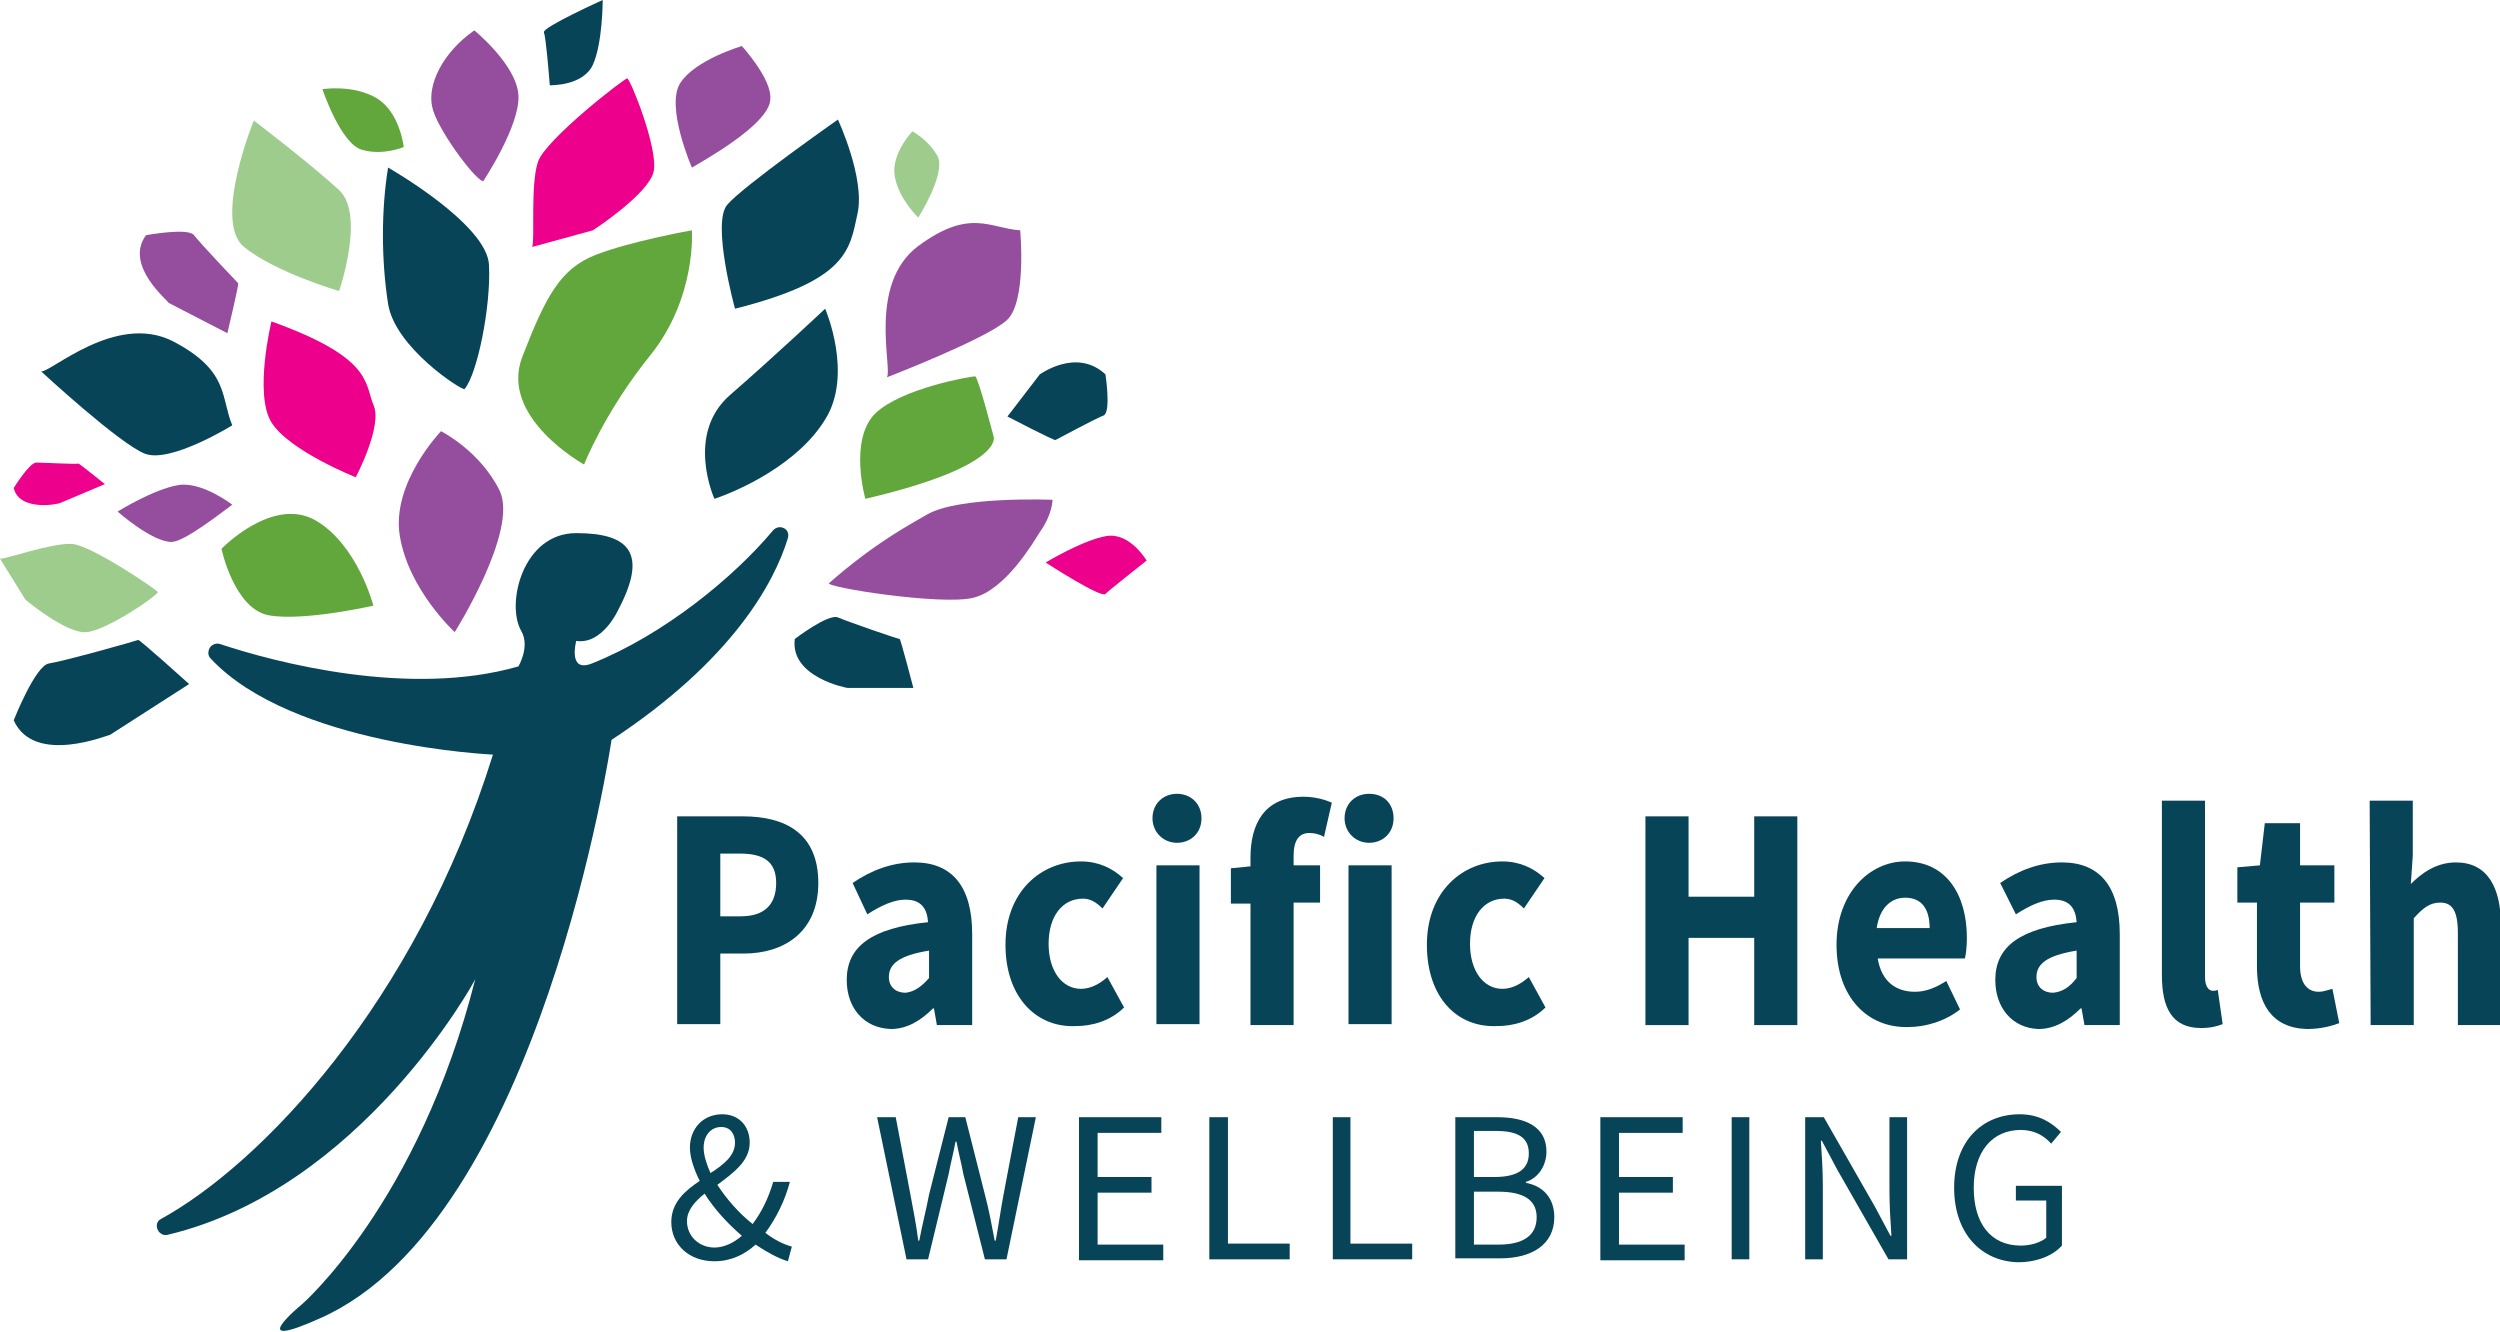 <?xml version="1.0" encoding="utf-8"?>
<!-- Generator: Adobe Illustrator 28.2.0, SVG Export Plug-In . SVG Version: 6.00 Build 0)  -->
<svg version="1.1" id="Layer_1" xmlns="http://www.w3.org/2000/svg" xmlns:xlink="http://www.w3.org/1999/xlink" x="0px" y="0px"
	 viewBox="0 0 255.1 135.9" style="enable-background:new 0 0 255.1 135.9;" xml:space="preserve">
<style type="text/css">
	.st0{fill:#074458;}
	.st1{fill:#954D9E;}
	.st2{fill:#62A73B;}
	.st3{fill:#9DCC8D;}
	.st4{fill:#EC008C;}
</style>
<g>
	<g>
		<g>
			<path class="st0" d="M69.1,83.3h6.7c4.3,0,7.7,1.7,7.7,6.8c0,5-3.5,7.2-7.6,7.2h-2.4v7.2h-4.4V83.3z M75.6,93.5
				c2.4,0,3.6-1.2,3.6-3.4c0-2.2-1.3-3-3.7-3h-2v6.4L75.6,93.5L75.6,93.5z"/>
			<path class="st0" d="M86.4,100c0-3.4,2.5-5.3,8.3-5.9c-0.1-1.4-0.7-2.3-2.3-2.3c-1.2,0-2.5,0.6-3.9,1.5L87,90.1
				c1.9-1.3,4-2.1,6.3-2.1c3.8,0,5.9,2.4,5.9,7.3v9.3h-3.6l-0.3-1.7h-0.1c-1.2,1.2-2.6,2.1-4.3,2.1C88.1,104.9,86.4,102.8,86.4,100z
				 M94.8,99.8V97c-3.1,0.5-4.1,1.4-4.1,2.7c0,1,0.7,1.6,1.7,1.6C93.3,101.2,94,100.7,94.8,99.8z"/>
			<path class="st0" d="M102.6,96.4c0-5.4,3.6-8.5,7.7-8.5c1.8,0,3.2,0.7,4.3,1.7l-2.1,3.1c-0.7-0.7-1.3-1-2-1
				c-2.1,0-3.5,1.8-3.5,4.6c0,2.8,1.4,4.6,3.3,4.6c1,0,1.9-0.5,2.7-1.2l1.7,3.1c-1.4,1.4-3.3,1.9-4.9,1.9
				C105.8,104.9,102.6,101.8,102.6,96.4z"/>
			<path class="st0" d="M117.6,83.5c0-1.5,1.1-2.5,2.5-2.5s2.5,1,2.5,2.5c0,1.5-1.1,2.5-2.5,2.5S117.6,84.9,117.6,83.5z M118,88.3
				h4.4v16.2H118V88.3z"/>
			<path class="st0" d="M133.6,85c0.5,0,1,0.1,1.5,0.4l0.8-3.5c-0.7-0.3-1.7-0.6-2.9-0.6c-4,0-5.4,2.8-5.4,6.2v0.9l-2,0.2h0v3.6h2
				v12.4h4.4V92.1h2.7v-3.8H132v-1C132,85.7,132.6,85,133.6,85z"/>
			<path class="st0" d="M137.2,83.5c0-1.5,1.1-2.5,2.5-2.5c1.5,0,2.5,1,2.5,2.5c0,1.5-1.1,2.5-2.5,2.5
				C138.3,86,137.2,84.9,137.2,83.5z M137.6,88.3h4.4v16.2h-4.4V88.3z"/>
			<path class="st0" d="M145.6,96.4c0-5.4,3.6-8.5,7.7-8.5c1.8,0,3.2,0.7,4.3,1.7l-2.1,3.1c-0.7-0.7-1.3-1-2-1
				c-2.1,0-3.5,1.8-3.5,4.6c0,2.8,1.4,4.6,3.3,4.6c1,0,1.9-0.5,2.7-1.2l1.7,3.1c-1.4,1.4-3.3,1.9-4.9,1.9
				C148.7,104.9,145.6,101.8,145.6,96.4z"/>
			<path class="st0" d="M167.9,83.3h4.4v8.2h6.7v-8.2h4.4v21.3H179v-8.9h-6.7v8.9h-4.4V83.3z"/>
			<path class="st0" d="M187.4,96.4c0-5.3,3.4-8.5,7-8.5c4.2,0,6.3,3.4,6.3,7.8c0,0.9-0.1,1.7-0.2,2.1h-8.9c0.4,2.4,1.9,3.4,3.8,3.4
				c1.1,0,2.1-0.4,3.2-1.1l1.4,2.9c-1.5,1.2-3.5,1.8-5.3,1.8C190.6,104.9,187.4,101.8,187.4,96.4z M196.9,94.7
				c0-1.8-0.7-3.1-2.5-3.1c-1.4,0-2.6,1-2.9,3.1H196.9z"/>
			<path class="st0" d="M203.6,100c0-3.4,2.5-5.3,8.3-5.9c-0.1-1.4-0.7-2.3-2.3-2.3c-1.2,0-2.5,0.6-3.9,1.5l-1.6-3.2
				c1.9-1.3,4-2.1,6.3-2.1c3.8,0,5.9,2.4,5.9,7.3v9.3h-3.6l-0.3-1.7h-0.1c-1.2,1.2-2.6,2.1-4.3,2.1
				C205.3,104.9,203.6,102.8,203.6,100z M211.9,99.8V97c-3.1,0.5-4.1,1.4-4.1,2.7c0,1,0.7,1.6,1.7,1.6
				C210.5,101.2,211.2,100.7,211.9,99.8z"/>
			<path class="st0" d="M220.6,99.5V81.7h4.4v18c0,1,0.4,1.4,0.8,1.4c0.2,0,0.3,0,0.5-0.1l0.5,3.5c-0.5,0.2-1.2,0.4-2.2,0.4
				C221.6,104.9,220.6,102.8,220.6,99.5z"/>
			<path class="st0" d="M230.3,98.6v-6.5h-2v-3.6l2.3-0.2l0.5-4.3h3.6v4.3h3.5v3.8h-3.5v6.5c0,1.8,0.8,2.6,1.9,2.6
				c0.5,0,1-0.2,1.4-0.3l0.7,3.5c-0.8,0.3-1.9,0.6-3.3,0.6C231.8,104.9,230.3,102.4,230.3,98.6z"/>
			<path class="st0" d="M241.8,81.7h4.4v5.6l-0.2,2.9c1.1-1.1,2.6-2.2,4.6-2.2c3.2,0,4.6,2.5,4.6,6.5v10.1h-4.4v-9.4
				c0-2.3-0.6-3.1-1.8-3.1c-1.1,0-1.8,0.6-2.7,1.6v10.9h-4.4L241.8,81.7L241.8,81.7z"/>
		</g>
	</g>
	<g>
		<path class="st0" d="M17.1,126c-0.4,0.1-0.8-0.1-1-0.5c-0.2-0.4-0.1-0.9,0.3-1.1c10.2-5.6,26-22,33.9-47.4c0,0-20.5-0.9-28.8-9.8
			c-0.3-0.3-0.3-0.7-0.1-1.1c0.2-0.3,0.6-0.5,1-0.4c5.7,1.9,19.4,5.5,30.5,2.3c0,0,1.2-2,0.3-3.6c-1.6-2.7,0.1-10,5.6-10
			s7.3,2.1,4.3,7.8c0,0-1.6,3.6-4.3,3.2c0,0-0.9,3.3,1.6,2.3c7.3-2.9,14.5-8.8,18.5-13.6c0.3-0.3,0.7-0.4,1.1-0.2
			c0.4,0.2,0.5,0.6,0.4,1c-1.4,4.6-5.7,12.5-18,20.6c0,0-7.2,49-29.7,59c-8,3.6-1.9-1.4-1.9-1.4s11.9-10.3,17.7-33.2
			C48.5,100,36.9,121.3,17.1,126z"/>
		<path class="st1" d="M45,44c0,0-5.1,5.3-4.2,10.7c0.9,5.5,5.6,9.8,5.6,9.8s6.5-10.3,4.6-14.4C49,46,45,44,45,44z"/>
		<path class="st2" d="M41.2,15c0,0-0.4-3.6-2.8-5s-5.5-0.9-5.5-0.9s1.9,5.7,4.1,6.2C39.1,15.9,41.2,15,41.2,15z"/>
		<path class="st3" d="M93.1,13.4c0,0-2.2,2.3-1.8,4.6s2.4,4.2,2.4,4.2s2.8-4.4,2-6.2C94.8,14.3,93.1,13.4,93.1,13.4z"/>
		<path class="st2" d="M59.6,47.4c0,0-8.7-4.8-6.3-11s3.9-9,7.5-10.4s9.8-2.5,9.8-2.5s0.5,6.8-4.2,12.7C61.7,42,59.6,47.4,59.6,47.4
			z"/>
		<path class="st0" d="M72.9,50.9c0,0-3-6.6,1.6-10.6c4.6-4,9.7-8.8,9.7-8.8s2.9,6.7,0,11.3C81.4,47.4,75.3,50.1,72.9,50.9z"/>
		<path class="st0" d="M47.4,39.7c-0.2,0.2-7.1-4.2-7.8-8.7s-0.7-9.6,0-13.9c0,0,10.2,5.8,10.3,10C50.1,31.3,48.7,38.2,47.4,39.7z"
			/>
		<path class="st2" d="M22.6,56c0,0,1.3,6.2,4.9,6.8s10.6-1,10.6-1s-1.6-6.2-5.9-8.7C27.8,50.6,22.6,56,22.6,56z"/>
		<path class="st4" d="M27.7,32.8c0,0-1.8,7.4,0,10.3c1.8,2.9,8.6,5.6,8.6,5.6s2.8-5.3,1.8-7.4C37.2,39.1,38,36.5,27.7,32.8z"/>
		<path class="st3" d="M25.9,12.3c0,0-4.2,10.3-1,12.9c3.2,2.6,9.7,4.5,9.7,4.5s2.7-7.8,0-10.3C31.8,16.8,25.9,12.3,25.9,12.3z"/>
		<path class="st0" d="M75,31.5c0,0-2.4-8.7-0.8-10.6c1.6-1.9,11.3-8.7,11.3-8.7s2.8,6,2,9.6C86.7,25.5,86.5,28.6,75,31.5z"/>
		<path class="st1" d="M70.6,17.1c0,0-2.7-6.2-1.2-8.6s6.3-3.8,6.3-3.8s3.1,3.4,2.9,5.4C78.6,12,74.8,14.7,70.6,17.1z"/>
		<path class="st4" d="M54.3,25.2c0.3-0.6-0.2-6.4,0.6-8.7C55.7,14.2,63.7,8,64,8s3.2,7.2,2.7,9.5c-0.5,2.3-6.2,6-6.2,6L54.3,25.2z"
			/>
		<path class="st3" d="M0,57c0.5,0.1,5.2-1.6,7.3-1.5c2,0.1,8.7,4.7,8.8,4.9c0.1,0.3-5.3,4-7.3,4.1c-2,0.2-6.2-3.3-6.2-3.3L0,57z"/>
		<path class="st1" d="M49.3,18.5c-0.9-0.2-4.8-5.5-5.2-7.6c-0.5-2.2,1-5.5,4.3-7.8c0,0,4.3,3.5,4.5,6.6
			C53.1,12.8,49.3,18.5,49.3,18.5z"/>
		<path class="st0" d="M61.5,0c0,0-6.2,2.8-6,3.3c0.2,0.5,0.5,4.1,0.6,5.4c0,0,3.4,0.1,4.4-2.1C61.5,4.4,61.5,0,61.5,0z"/>
		<path class="st1" d="M12,52.2c0,0,3.5,3.1,5.5,3.1c1.3,0,5.1-3,6.2-3.8c0,0-3.1-2.4-5.5-2C15.7,49.9,12,52.2,12,52.2z"/>
		<path class="st4" d="M106.7,57.4c0,0,5.7,3.7,6.1,3.2c0.4-0.4,3.2-2.6,4.2-3.4c0,0-1.7-2.9-4.1-2.5
			C110.5,55.1,106.7,57.4,106.7,57.4z"/>
		<path class="st1" d="M84.6,59.5C84.1,59.9,96,61.8,99.3,61c3.3-0.8,6.1-5.6,6.8-6.7c1.3-1.8,1.3-3.3,1.3-3.3s-9.5-0.4-12.8,1.5
			C93.1,53.4,89.5,55.2,84.6,59.5z"/>
		<path class="st2" d="M88.3,50.9c0,0-1.7-6,1-8.7c2.7-2.6,9.8-3.8,10.2-3.8c0.3,0,1.9,6.2,1.9,6.2S102.4,47.6,88.3,50.9z"/>
		<path class="st1" d="M90.5,38.5c0.6-0.9-2-9.5,3.2-13.4c5.3-3.9,7.3-1.8,10.4-1.6c0,0,0.7,7.4-1.4,9.2
			C100.6,34.6,90.5,38.5,90.5,38.5z"/>
		<path class="st0" d="M4.2,37.9c1,0.1,7.6-6,13.4-3.1c5.8,3,4.9,5.7,6.1,8.6c0,0-6.3,3.9-8.9,2.9C12.2,45.3,4.2,37.9,4.2,37.9z"/>
		<path class="st0" d="M81.1,65.2c0,0,3.4-2.6,4.4-2.2c0.9,0.4,6.1,2.2,6.3,2.2c0.1,0,1.4,5,1.4,5h-6.7
			C86.4,70.2,80.6,69.1,81.1,65.2z"/>
		<path class="st1" d="M14.9,24c0,0,4.3-0.8,4.9,0c0.6,0.8,4.4,4.8,4.5,4.9c0.1,0.1-1.1,5.1-1.1,5.1l-6-3.1
			C17.3,30.8,12.6,27.1,14.9,24z"/>
		<path class="st4" d="M1.4,49.8c0,0,1.6-2.6,2.3-2.6c0.7,0,4.2,0.2,4.3,0.1c0.1,0,2.7,2.1,2.7,2.1l-4.5,1.9
			C6.2,51.4,2,52.3,1.4,49.8z"/>
		<path class="st0" d="M1.4,73.5c0,0,2.2-5.6,3.6-5.8c1.4-0.2,8.9-2.3,9.1-2.4c0.1-0.1,5.2,4.5,5.2,4.5l-8.1,5.2
			C11.2,74.9,3.5,78.2,1.4,73.5z"/>
		<path class="st0" d="M112.8,38.2c0,0,0.6,3.9-0.2,4.2c-0.8,0.3-4.9,2.5-4.9,2.5c-0.1,0.1-4.9-2.4-4.9-2.4l3.3-4.3
			C106,38.3,109.8,35.4,112.8,38.2z"/>
	</g>
	<g>
		<g>
			<path class="st0" d="M80.8,127.2c-0.8-0.2-1.8-0.7-2.7-1.4c1.1-1.5,2-3.3,2.5-5.2h-1.7c-0.5,1.7-1.2,3.1-2.1,4.3
				c-1.4-1.1-2.7-2.6-3.6-4c1.6-1.2,3.3-2.4,3.3-4.3c0-1.7-1.1-2.9-2.8-2.9c-2,0-3.3,1.5-3.3,3.4c0,1,0.4,2.2,1,3.4
				c-1.5,1-2.9,2.2-2.9,4.2c0,2.3,1.8,4,4.4,4c1.7,0,3.1-0.7,4.2-1.7c1.2,0.8,2.3,1.4,3.3,1.7L80.8,127.2z M71.8,117.1
				c0-1.2,0.7-2.1,1.8-2.1c1,0,1.4,0.8,1.4,1.6c0,1.3-1.1,2.2-2.5,3.1C72.1,118.8,71.8,117.9,71.8,117.1z M70.1,124.6
				c0-1.1,0.8-2,1.8-2.8c1,1.6,2.4,3.1,3.8,4.3c-0.8,0.7-1.8,1.2-2.8,1.2C71.4,127.3,70.1,126.2,70.1,124.6z"/>
		</g>
		<path class="st0" d="M89.5,114h1.9l1.5,7.9c0.3,1.6,0.6,3.1,0.8,4.7h0.1c0.3-1.6,0.7-3.1,1-4.7l2-7.9h1.7l2,7.9
			c0.4,1.5,0.7,3.1,1,4.7h0.1c0.3-1.6,0.5-3.1,0.8-4.7l1.5-7.9h1.8l-3,14.5h-2.2l-2.2-8.7c-0.2-1.1-0.5-2.2-0.7-3.3h-0.1
			c-0.2,1.1-0.5,2.2-0.7,3.3l-2.1,8.7h-2.2L89.5,114z"/>
		<path class="st0" d="M110.1,114h8.4v1.6H112v4.5h5.5v1.6H112v5.3h6.7v1.6h-8.6L110.1,114z"/>
		<path class="st0" d="M123.5,114h1.8v12.9h6.3v1.6h-8.2V114z"/>
		<path class="st0" d="M136,114h1.8v12.9h6.3v1.6H136V114z"/>
		<path class="st0" d="M148.5,114h4.3c2.9,0,5,1,5,3.5c0,1.4-0.8,2.7-2.1,3.1v0.1c1.7,0.3,2.9,1.5,2.9,3.5c0,2.8-2.3,4.2-5.5,4.2
			h-4.6L148.5,114L148.5,114z M152.5,120.1c2.5,0,3.5-0.9,3.5-2.4c0-1.7-1.2-2.3-3.4-2.3h-2.2v4.7H152.5z M152.9,127
			c2.5,0,3.9-0.9,3.9-2.8c0-1.8-1.4-2.6-3.9-2.6h-2.5v5.4H152.9z"/>
		<path class="st0" d="M163.3,114h8.4v1.6h-6.5v4.5h5.5v1.6h-5.5v5.3h6.7v1.6h-8.6V114z"/>
		<path class="st0" d="M176.7,114h1.8v14.5h-1.8V114z"/>
		<path class="st0" d="M184.2,114h1.9l5.2,9.1l1.6,3h0.1c-0.1-1.5-0.2-3.1-0.2-4.6V114h1.8v14.5h-1.9l-5.2-9.1l-1.6-3h-0.1
			c0.1,1.5,0.2,3,0.2,4.5v7.6h-1.8V114z"/>
		<path class="st0" d="M199.4,121.2c0-4.7,2.8-7.5,6.7-7.5c2,0,3.3,0.9,4.2,1.8l-1,1.2c-0.7-0.8-1.7-1.4-3.1-1.4
			c-2.9,0-4.8,2.2-4.8,5.9c0,3.6,1.7,5.9,4.8,5.9c1,0,2-0.3,2.6-0.8v-3.8h-3.1V121h4.7v6.1c-0.9,1-2.5,1.7-4.5,1.7
			C202.2,128.7,199.4,125.9,199.4,121.2z"/>
	</g>
</g>
</svg>
